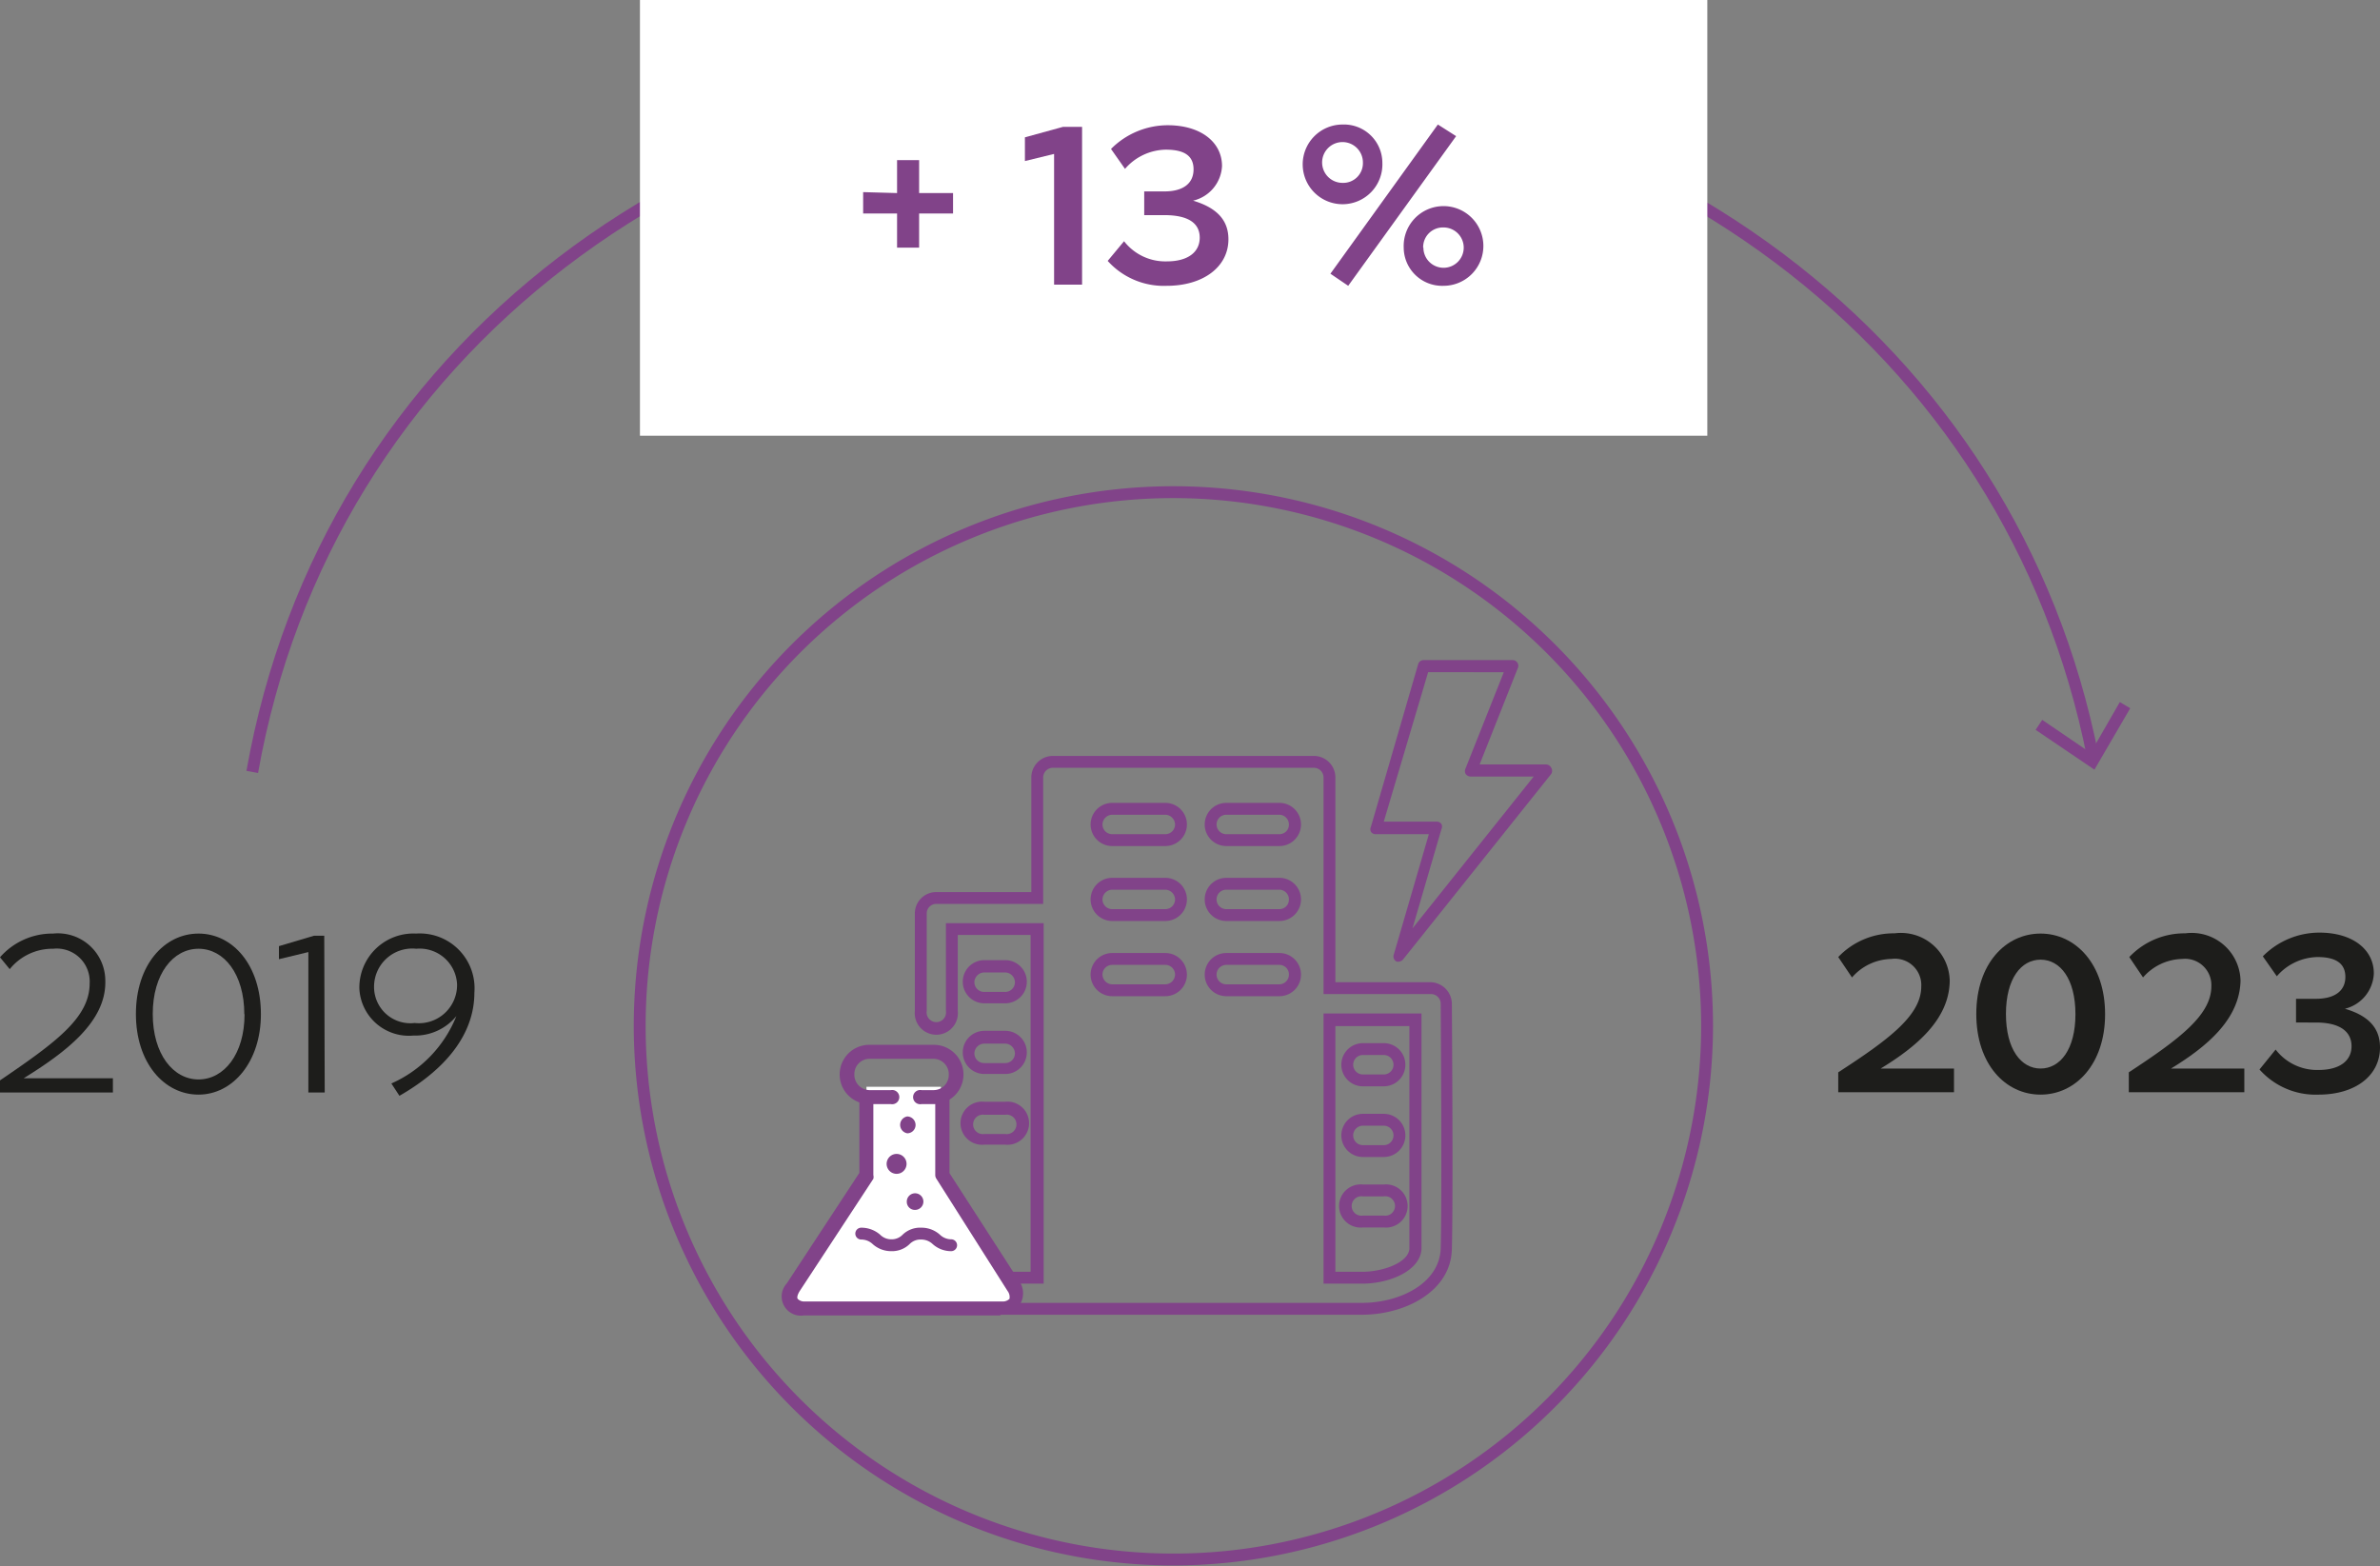 <?xml version="1.0" encoding="utf-8"?>
<svg xmlns="http://www.w3.org/2000/svg" viewBox="0 0 100.34 66.03">
  <rect x="0" y="0" width="100.34" height="66.03" fill="#808080" stroke="none"/>
  <defs>
    <style>.cls-1{fill:#814389;}.cls-2{fill:#fff;}.cls-3{fill:#1d1d1b;}</style>
  </defs>
  <g id="Calque_2" data-name="Calque 2">
    <g id="Calque_1-2" data-name="Calque 1">
      <path class="cls-1" d="M10.88,32.59l-.49-.09C13.55,14.63,29.26,2.61,49.48,2.61c19.9,0,35.56,11.76,39,29.26L88,32C84.6,14.71,69.13,3.11,49.48,3.11,29.51,3.11,14,15,10.88,32.59Z"/>
      <polygon class="cls-1" points="85.82 30.77 86.1 30.35 88.14 31.74 89.37 29.6 89.81 29.86 88.3 32.45 85.82 30.77"/>
      <rect class="cls-2" x="26.98" width="45" height="18.37"/>
      <path class="cls-1" d="M37.82,8.14V6.75h.93V8.14h1.43V9H38.75v1.44h-.93V9H36.39v-.9Z"/>
      <path class="cls-1" d="M45.62,12H44.44V6.49l-1.23.3v-1l1.6-.44h.81Z"/>
      <path class="cls-1" d="M49.19,12.05A3.18,3.18,0,0,1,46.7,11l.69-.83a2.2,2.2,0,0,0,1.8.85c.92,0,1.39-.41,1.39-1s-.45-.95-1.49-.95h-.85v-1h.85c.81,0,1.23-.35,1.23-.93s-.4-.83-1.17-.83a2.32,2.32,0,0,0-1.72.81l-.59-.84a3.38,3.38,0,0,1,2.39-1c1.39,0,2.29.71,2.29,1.72A1.58,1.58,0,0,1,50.3,8.46c1.15.34,1.49.95,1.49,1.63C51.79,11.25,50.73,12.05,49.19,12.05Z"/>
      <path class="cls-1" d="M58.28,6.86A1.68,1.68,0,1,1,56.6,5.25,1.62,1.62,0,0,1,58.28,6.86Zm-.82,0a.86.86,0,1,0-.86.85A.83.83,0,0,0,57.46,6.86Zm-.62,5.19-.75-.51,4.53-6.29.77.49Zm2.34-1.61a1.68,1.68,0,1,1,1.67,1.61A1.62,1.62,0,0,1,59.18,10.44Zm.83,0a.85.85,0,1,0,.84-.85A.83.83,0,0,0,60,10.44Z"/>
      <path class="cls-3" d="M1,45.46H4.76v.6H0v-.51c2.35-1.6,3.78-2.64,3.78-4.09A1.39,1.39,0,0,0,2.24,40a2.31,2.31,0,0,0-1.83.86L0,40.36a2.93,2.93,0,0,1,2.24-1,2,2,0,0,1,2.2,2C4.48,43.09,2.74,44.38,1,45.46Z"/>
      <path class="cls-3" d="M11,42.76c0,2-1.18,3.39-2.63,3.39s-2.64-1.34-2.64-3.4,1.19-3.39,2.64-3.39S11,40.7,11,42.76Zm-.7,0c0-1.7-.86-2.76-1.93-2.76s-1.93,1.06-1.93,2.75.86,2.76,1.93,2.76S10.31,44.45,10.31,42.76Z"/>
      <path class="cls-3" d="M13.69,46.06H13V40.14l-1.24.3v-.55l1.48-.44h.43Z"/>
      <path class="cls-3" d="M17.54,39.36A2.31,2.31,0,0,1,20,41.85c0,1.59-1,3.11-3.16,4.35l-.34-.52a5.23,5.23,0,0,0,2.74-2.84,2.25,2.25,0,0,1-1.81.82,2.09,2.09,0,0,1-2.28-2A2.28,2.28,0,0,1,17.54,39.36Zm1.73,2.14A1.58,1.58,0,0,0,17.55,40a1.61,1.61,0,0,0-1.78,1.61,1.53,1.53,0,0,0,1.71,1.52A1.61,1.61,0,0,0,19.27,41.5Z"/>
      <path class="cls-3" d="M79.29,45.05h3.09v1H77.5v-.84C79.66,43.81,81,42.8,81,41.59a1.11,1.11,0,0,0-1.26-1.16,2.25,2.25,0,0,0-1.66.78l-.58-.86a3.22,3.22,0,0,1,2.37-1,2.06,2.06,0,0,1,2.33,2C82.18,43,80.76,44.15,79.29,45.05Z"/>
      <path class="cls-3" d="M88.75,42.76c0,2.1-1.24,3.39-2.72,3.39s-2.71-1.28-2.71-3.4,1.24-3.39,2.71-3.39S88.75,40.64,88.75,42.76Zm-1.25,0c0-1.5-.65-2.3-1.47-2.3s-1.46.8-1.46,2.29.64,2.3,1.46,2.3S87.5,44.25,87.5,42.76Z"/>
      <path class="cls-3" d="M91.53,45.05h3.09v1H89.75v-.84c2.15-1.41,3.48-2.42,3.48-3.63A1.11,1.11,0,0,0,92,40.43a2.25,2.25,0,0,0-1.65.78l-.58-.86a3.2,3.2,0,0,1,2.36-1,2.06,2.06,0,0,1,2.33,2C94.42,43,93,44.15,91.53,45.05Z"/>
      <path class="cls-3" d="M97.75,46.15a3.16,3.16,0,0,1-2.49-1.06l.68-.84a2.2,2.2,0,0,0,1.81.86c.92,0,1.39-.41,1.39-1s-.45-1-1.5-1H96.8v-1h.84c.81,0,1.24-.35,1.24-.92s-.4-.84-1.17-.84a2.32,2.32,0,0,0-1.72.81l-.59-.84a3.35,3.35,0,0,1,2.39-1c1.38,0,2.29.7,2.29,1.72a1.6,1.6,0,0,1-1.22,1.49c1.14.33,1.48.94,1.48,1.63C100.34,45.36,99.29,46.15,97.75,46.15Z"/>
      <path class="cls-1" d="M49.47,66A22.75,22.75,0,1,1,72.22,43.28,22.77,22.77,0,0,1,49.47,66Zm0-45A22.25,22.25,0,1,0,71.72,43.28,22.27,22.27,0,0,0,49.47,21Z"/>
      <path class="cls-1" d="M57.42,55.43H39.61a.91.91,0,0,1,0-1.81h3.84V39.42H40.38v3.2a.91.91,0,1,1-1.81,0V38.51a.9.9,0,0,1,.91-.9h4V32.78a.91.91,0,0,1,.91-.91h11a.91.91,0,0,1,.91.91v8.63h4a.92.92,0,0,1,.91.9h0c0,.08.06,8.34,0,10.34C61.18,54.45,59.23,55.43,57.42,55.43ZM39.61,54.12a.41.41,0,0,0,0,.81H57.42c1.58,0,3.27-.81,3.32-2.3.06-2,0-10.23,0-10.31h0a.41.41,0,0,0-.41-.41H55.8V32.78a.41.41,0,0,0-.41-.41h-11a.41.41,0,0,0-.41.41v5.33H39.48a.4.4,0,0,0-.41.4v4.11a.41.41,0,1,0,.81,0v-3.7H44v15.2Zm17.81,0H55.8V42.73h4.13V43c0,3,0,8.17,0,9.64h0C59.9,53.55,58.63,54.12,57.42,54.12Zm-1.12-.5h1.12c.94,0,2-.42,2-1h0c0-1.06,0-4.39,0-9.36H56.3ZM53.94,42H51.7a.91.91,0,1,1,0-1.82h2.24a.91.91,0,0,1,0,1.82ZM51.7,40.68a.41.41,0,0,0-.41.41.41.41,0,0,0,.41.41h2.24a.41.41,0,0,0,.4-.41.4.4,0,0,0-.4-.41ZM49.13,42H46.89a.91.91,0,1,1,0-1.82h2.24a.91.91,0,1,1,0,1.82Zm-2.24-1.32a.41.41,0,0,0-.41.41.42.42,0,0,0,.41.41h2.24a.42.42,0,0,0,.41-.41.41.41,0,0,0-.41-.41Zm7-1.85H51.7a.91.91,0,1,1,0-1.82h2.24a.91.91,0,0,1,0,1.82ZM51.7,37.51a.41.41,0,0,0-.41.41.41.41,0,0,0,.41.41h2.24a.4.4,0,0,0,.4-.41.41.41,0,0,0-.4-.41Zm-2.57,1.32H46.89a.91.91,0,1,1,0-1.82h2.24a.91.91,0,1,1,0,1.82Zm-2.24-1.32a.42.42,0,0,0-.41.41.41.41,0,0,0,.41.41h2.24a.41.41,0,0,0,.41-.41.42.42,0,0,0-.41-.41Zm7-1.84H51.7a.91.91,0,0,1,0-1.82h2.24a.91.91,0,0,1,0,1.82ZM51.7,34.35a.41.41,0,0,0-.41.41.41.41,0,0,0,.41.41h2.24a.4.4,0,0,0,.4-.41.41.41,0,0,0-.4-.41Zm-2.57,1.32H46.89a.91.91,0,0,1,0-1.82h2.24a.91.91,0,0,1,0,1.82Zm-2.24-1.32a.42.42,0,0,0-.41.41.41.41,0,0,0,.41.41h2.24a.41.41,0,0,0,.41-.41.42.42,0,0,0-.41-.41Z"/>
      <path class="cls-1" d="M58.34,48.78h-.88a.91.91,0,0,1,0-1.82h.88a.91.91,0,0,1,0,1.82Zm-.88-1.32a.41.41,0,0,0-.41.41.41.41,0,0,0,.41.41h.88a.41.41,0,0,0,.41-.41.41.41,0,0,0-.41-.41Z"/>
      <path class="cls-1" d="M58.34,51.75h-.88a.91.91,0,1,1,0-1.81h.88a.91.91,0,1,1,0,1.81Zm-.88-1.31a.41.41,0,1,0,0,.81h.88a.41.41,0,1,0,0-.81Z"/>
      <path class="cls-1" d="M58.34,45.8h-.88a.91.91,0,1,1,0-1.82h.88a.91.91,0,1,1,0,1.82Zm-.88-1.32a.41.41,0,0,0-.41.41.41.41,0,0,0,.41.41h.88a.41.41,0,0,0,.41-.41.41.41,0,0,0-.41-.41Z"/>
      <path class="cls-1" d="M42.38,48.26H41.5a.91.91,0,1,1,0-1.81h.88a.91.91,0,1,1,0,1.81ZM41.5,47a.41.41,0,1,0,0,.81h.88a.41.41,0,1,0,0-.81Z"/>
      <path class="cls-1" d="M42.38,42.3H41.5a.91.91,0,1,1,0-1.82h.88a.91.91,0,1,1,0,1.82ZM41.5,41a.42.42,0,0,0-.42.41.41.41,0,0,0,.42.41h.88a.41.41,0,0,0,.41-.41.42.42,0,0,0-.41-.41Z"/>
      <path class="cls-1" d="M42.38,45.28H41.5a.91.91,0,1,1,0-1.82h.88a.91.91,0,0,1,0,1.82ZM41.5,44a.42.42,0,0,0-.42.41.41.41,0,0,0,.42.41h.88a.41.41,0,0,0,.41-.41.42.42,0,0,0-.41-.41Z"/>
      <path class="cls-2" d="M39.67,45.82v3.41l3,4.72c.31.5.09,1.08-.49,1.08H33.9c-.59,0-.8-.58-.48-1.07l3.11-4.74v-3.4Z"/>
      <path class="cls-1" d="M42.19,55.46h-8.3a.81.81,0,0,1-.72-1.35l3.06-4.66V46.28a.3.3,0,0,1,.59,0v3.26a.33.33,0,0,1,0,.16l-3.11,4.74c-.08.13-.12.26-.08.32a.38.38,0,0,0,.31.11h8.3a.4.4,0,0,0,.32-.11.42.42,0,0,0-.08-.33l-3-4.73a.28.28,0,0,1-.05-.16V46.23a.29.29,0,0,1,.3-.29.3.3,0,0,1,.3.29v3.23l3,4.65A.91.91,0,0,1,43,55a.9.9,0,0,1-.84.42"/>
      <path class="cls-1" d="M39.37,46.55h-.52a.3.3,0,1,1,0-.59h.52a.64.64,0,0,0,.63-.64.65.65,0,0,0-.63-.68H36.65a.64.64,0,0,0-.63.64.65.65,0,0,0,.63.68h.91a.3.3,0,1,1,0,.59h-.91a1.25,1.25,0,0,1,0-2.5h2.72a1.25,1.25,0,0,1,0,2.5"/>
      <path class="cls-1" d="M38.6,47.43a.35.35,0,0,1-.35.35.36.36,0,0,1,0-.71.36.36,0,0,1,.35.36"/>
      <path class="cls-1" d="M38.93,50.66a.35.35,0,0,1-.35.35.34.34,0,0,1-.35-.35.35.35,0,0,1,.35-.35.35.35,0,0,1,.35.35"/>
      <path class="cls-1" d="M38.22,49.07a.42.42,0,1,1-.42-.42.42.42,0,0,1,.42.42"/>
      <path class="cls-1" d="M40.1,52.75a1.16,1.16,0,0,1-.78-.3.7.7,0,0,0-.48-.19.64.64,0,0,0-.48.18,1.06,1.06,0,0,1-.79.31,1.16,1.16,0,0,1-.78-.3.7.7,0,0,0-.48-.19.25.25,0,0,1-.25-.25.25.25,0,0,1,.25-.25,1.21,1.21,0,0,1,.79.29.66.66,0,0,0,.47.2.64.64,0,0,0,.48-.19,1.06,1.06,0,0,1,.79-.3,1.16,1.16,0,0,1,.78.29.7.7,0,0,0,.48.2.25.25,0,0,1,.25.25A.25.25,0,0,1,40.1,52.75Z"/>
      <path class="cls-1" d="M59,40.54a.27.27,0,0,1-.12,0,.24.24,0,0,1-.12-.29l1.48-5.08H58a.23.23,0,0,1-.2-.1.24.24,0,0,1,0-.22L59.79,28a.24.24,0,0,1,.23-.17h3.74a.24.24,0,0,1,.23.34l-1.61,4.06h2.79a.25.25,0,0,1,.23.14.25.25,0,0,1,0,.26l-6.23,7.8A.26.26,0,0,1,59,40.54Zm-.66-5.9h2.23a.25.25,0,0,1,.2.1.25.25,0,0,1,0,.22l-1.22,4.18,5.11-6.4H62a.27.27,0,0,1-.21-.11.26.26,0,0,1,0-.24l1.61-4.05H60.21Z"/>
    </g>
  </g>
</svg>